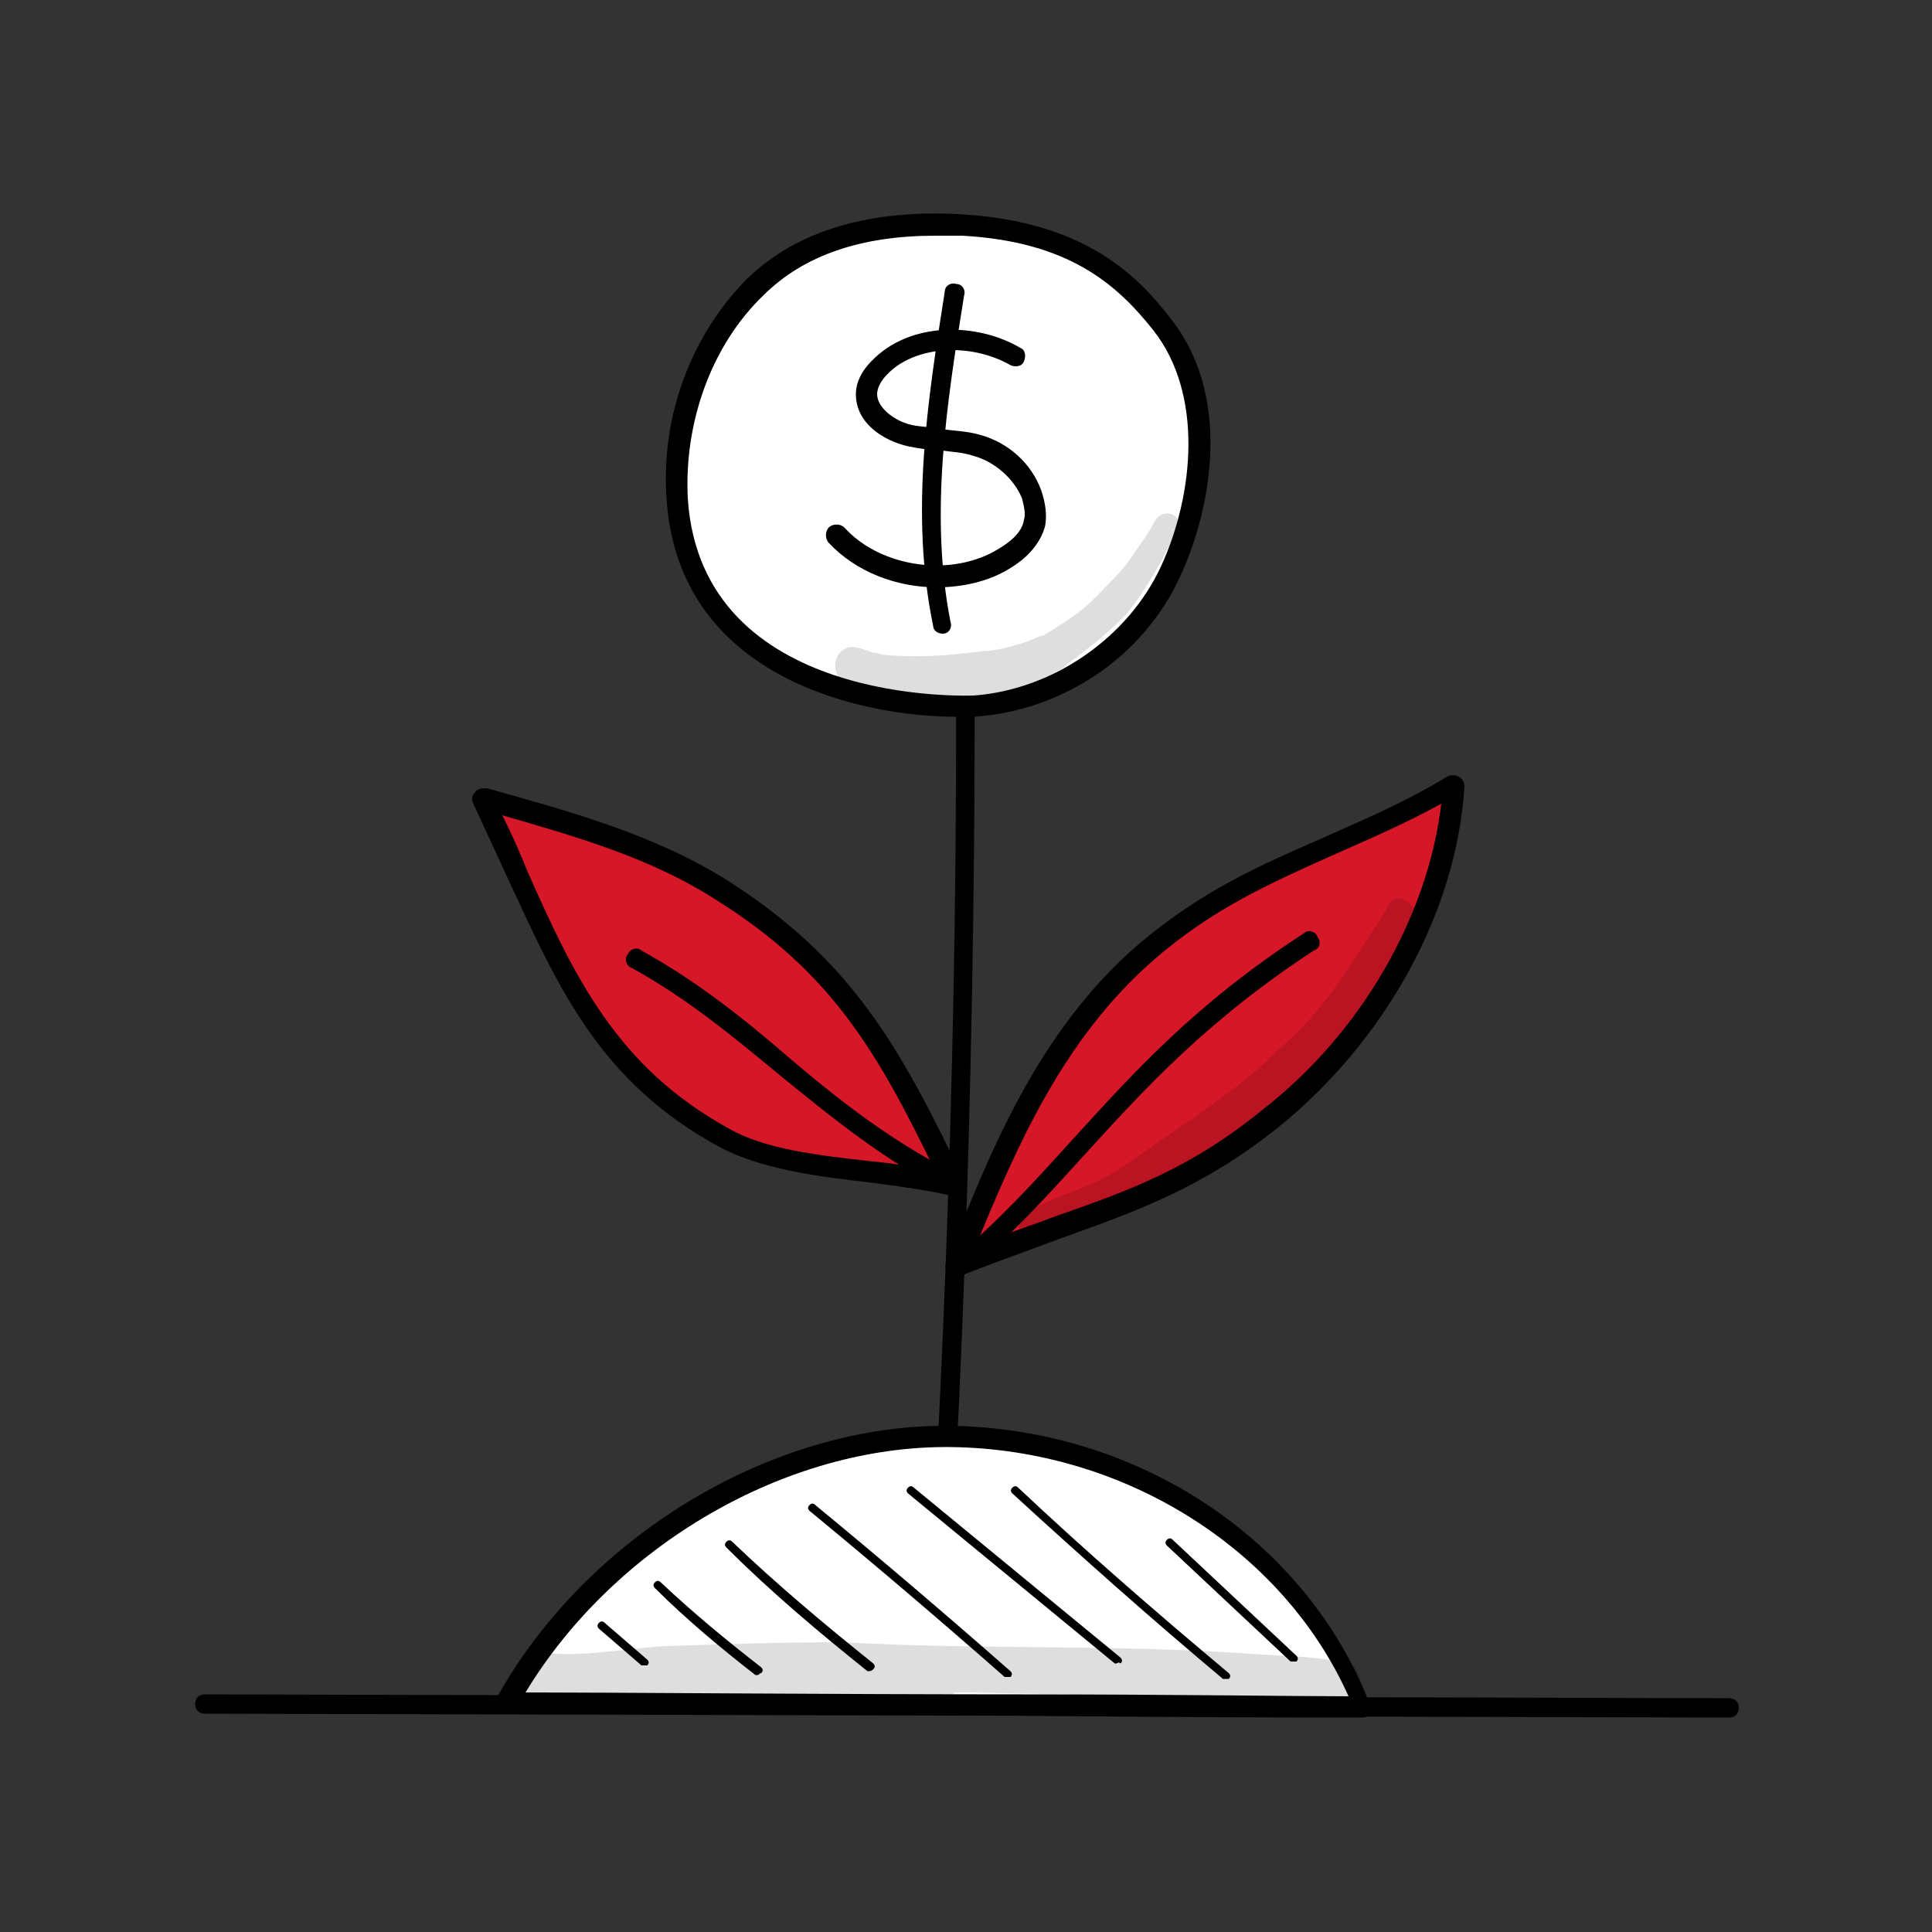 <?xml version="1.0" encoding="UTF-8"?> <!-- Generator: Adobe Illustrator 21.0.1, SVG Export Plug-In . SVG Version: 6.00 Build 0) --> <svg xmlns="http://www.w3.org/2000/svg" xmlns:xlink="http://www.w3.org/1999/xlink" id="Слой_1" x="0px" y="0px" viewBox="0 0 100 100" style="enable-background:new 0 0 100 100;" xml:space="preserve"><rect x="0" y="0" width="100" height="100" fill="#333333" stroke="none"/> <style type="text/css"> .st0{fill:#D61727;} .st1{fill:#FFFFFF;} .st2{opacity:0.129;} </style> <g> <g> <path d="M48.6,83.3C48.6,83.3,48.6,83.3,48.6,83.3c-0.3,0-0.6-0.3-0.5-0.6c1.1-18.4,1.6-37,1.3-55.4c0-0.3,0.2-0.5,0.5-0.5 c0,0,0,0,0,0c0.3,0,0.5,0.2,0.5,0.5c0.2,18.4-0.2,37.1-1.3,55.5C49.1,83.1,48.9,83.3,48.6,83.3z"></path> </g> <g> <path class="st0" d="M49.5,65.6c2.3-5.8,4.7-11.9,9.8-16.2c5.2-4.5,9.8-5.1,15.9-8.7c-0.4,6.3-4.1,13-9.5,17.3 C60.3,62.3,56.1,62.8,49.5,65.6z"></path> <path d="M49.5,66.1c-0.1,0-0.3-0.1-0.4-0.2c-0.2-0.2-0.2-0.4-0.1-0.6c2.2-5.6,4.7-11.9,9.9-16.4c3.3-2.8,6.3-4.1,9.5-5.5 c2-0.9,4.2-1.8,6.5-3.2c0.2-0.1,0.4-0.1,0.6,0c0.2,0.1,0.3,0.3,0.3,0.5c-0.4,6.5-4.1,13.2-9.7,17.7c-3.9,3.1-7.3,4.3-11.2,5.7 c-1.6,0.6-3.3,1.2-5.1,1.9C49.7,66.1,49.6,66.1,49.5,66.1z M74.6,41.6c-2,1.1-3.9,1.9-5.7,2.7c-3.1,1.4-6.1,2.7-9.2,5.4 c-4.7,4.1-7.1,9.7-9.2,14.8c1.4-0.6,2.7-1,4-1.5c4-1.4,7.1-2.5,10.9-5.6C70.4,53.5,73.9,47.5,74.6,41.6z"></path> </g> <g> <path class="st0" d="M49.4,61.3c-3.6-0.9-8.7-0.7-11.9-2.4c-7.4-4.1-8.9-10.4-12.4-17.5c4.3,1.2,8.7,2.4,12.3,4.7 C43.5,50,45.9,54.1,49.4,61.3z"></path> <path d="M49.4,61.9c0,0-0.1,0-0.1,0c-1.3-0.3-2.8-0.5-4.3-0.7c-2.7-0.3-5.6-0.7-7.7-1.8C31,56,28.9,51.1,26.3,45.5 c-0.6-1.3-1.2-2.6-1.8-3.9c-0.1-0.2-0.1-0.4,0.1-0.6c0.1-0.2,0.4-0.2,0.6-0.2c4.3,1.2,8.7,2.4,12.5,4.8c6.4,4.1,8.9,8.6,12.2,15.5 c0.1,0.2,0.1,0.4-0.1,0.6C49.7,61.8,49.5,61.9,49.4,61.9z M26,42.2c0.5,1,0.9,1.9,1.3,2.9c2.4,5.4,4.6,10.1,10.4,13.3 c1.9,1.1,4.7,1.4,7.3,1.7c1.2,0.1,2.3,0.3,3.4,0.5c-3-6.2-5.4-10.3-11.3-14C33.7,44.4,29.8,43.3,26,42.2z"></path> </g> <g> <path d="M49.4,61.9c-0.1,0-0.2,0-0.2-0.1c-3.4-1.7-6.2-4-8.9-6.2c-2.3-1.9-4.7-3.9-7.6-5.5c-0.3-0.1-0.4-0.5-0.2-0.7 c0.1-0.3,0.5-0.4,0.7-0.2c2.9,1.6,5.4,3.6,7.7,5.6c2.6,2.2,5.4,4.4,8.7,6c0.3,0.1,0.4,0.5,0.2,0.7C49.7,61.8,49.6,61.9,49.4,61.9z "></path> </g> <g> <g> <path class="st1" d="M49.9,11.7c-3.9-0.2-8,0.4-10.8,3.2c-2.8,2.8-4.3,6.9-4,10.9c0.7,9.9,12.2,11,15.4,10.8 c4.3-0.3,8.3-3,10.2-7c1.8-4,2.3-9.3-0.4-12.7C58,14,55.2,12,49.9,11.7z"></path> <path d="M49.5,37.1c-4.7,0-14.4-1.9-15-11.3c-0.3-4.3,1.3-8.5,4.2-11.4c2.6-2.5,6.4-3.6,11.2-3.3l0,0c6,0.4,8.8,2.9,10.7,5.4 c3.1,3.9,2.2,9.6,0.5,13.3c-1.9,4.2-6.1,7-10.7,7.3C50.2,37.1,49.9,37.1,49.5,37.1z M48.4,12.2c-3.8,0-6.8,1-8.9,3.1 c-2.7,2.6-4.1,6.6-3.9,10.5C36.3,36.6,50.2,36,50.4,36c4.1-0.3,8-3,9.7-6.7c1.7-3.7,2.2-8.9-0.4-12.2c-1.9-2.4-4.4-4.6-9.9-4.9 C49.3,12.2,48.8,12.2,48.4,12.2z"></path> </g> <g> <path d="M48.5,30.4c-2.1,0-4.2-0.8-5.6-2.3c-0.2-0.2-0.2-0.6,0-0.8c0.2-0.2,0.6-0.2,0.8,0c1.9,2.1,5.6,2.6,8,1.1 c0.5-0.3,1.2-0.8,1.3-1.5c0.1-0.3,0-0.7-0.1-1.1c-0.4-1-1.4-1.9-2.5-2.2c-0.6-0.2-1.1-0.2-1.8-0.3c-0.5,0-1.1-0.1-1.6-0.2 c-1.3-0.3-2.7-1.2-2.7-2.7c0-0.6,0.3-1.2,0.8-1.7c2-2.1,5.5-2,7.7-0.7c0.3,0.1,0.3,0.5,0.2,0.7c-0.1,0.3-0.5,0.3-0.7,0.2 c-2.1-1.2-5-1-6.4,0.5c-0.2,0.2-0.5,0.6-0.5,1c0,0.7,0.9,1.4,1.8,1.6c0.5,0.1,1,0.1,1.5,0.2c0.6,0.1,1.3,0.1,2,0.3 c1.5,0.4,2.7,1.5,3.2,2.9c0.2,0.6,0.3,1.2,0.2,1.8c-0.2,0.8-0.8,1.6-1.8,2.2C51.2,30.1,49.8,30.4,48.5,30.4z"></path> </g> <g> <path d="M48.8,32.8c-0.3,0-0.5-0.2-0.5-0.4c-1.2-5.8-0.3-11.6,0.6-17.3c0-0.3,0.3-0.5,0.6-0.4c0.3,0,0.5,0.3,0.4,0.6 c-0.9,5.6-1.8,11.3-0.7,16.9c0.1,0.3-0.1,0.6-0.4,0.6C48.9,32.8,48.9,32.8,48.8,32.8z"></path> </g> </g> <g> <path d="M49.7,66.1c-0.2,0-0.3-0.1-0.4-0.2c-0.2-0.2-0.2-0.6,0.1-0.8c2.3-1.9,4.1-3.9,6.1-6.1c3.1-3.4,6.3-7,12-10.7 c0.2-0.2,0.6-0.1,0.7,0.2c0.2,0.3,0.1,0.6-0.2,0.7c-5.5,3.6-8.7,7.1-11.8,10.5c-2,2.2-3.8,4.2-6.2,6.2 C49.9,66,49.8,66.1,49.7,66.1z"></path> </g> <g> <path class="st1" d="M26.2,88.2c4.4-7.9,13.7-13.9,22.9-13.8c9.2,0.1,18,5.6,21.3,14C66.7,88.4,32.4,88.2,26.2,88.2z"></path> <path d="M70.5,88.9c-1.7,0-9.1,0-17.7-0.1c-10.8-0.1-23.1-0.1-26.6-0.1c-0.2,0-0.4-0.1-0.5-0.3c-0.1-0.2-0.1-0.4,0-0.5 c4.6-8.3,14.1-14.1,23.2-14.1c0.1,0,0.2,0,0.2,0c9.8,0.1,18.5,5.9,21.8,14.4c0.1,0.2,0,0.4-0.1,0.5C70.9,88.8,70.7,88.9,70.5,88.9 z M27.2,87.6c4.4,0,15.7,0.1,25.7,0.1c7.6,0,14.3,0.1,16.9,0.1C66.4,80.2,58.2,75,49.2,74.9C40.7,74.8,31.8,80,27.2,87.6z"></path> </g> <g> <path d="M89.5,88.9C89.5,88.9,89.5,88.9,89.5,88.9l-78.9-0.2c-0.3,0-0.5-0.2-0.5-0.5c0-0.3,0.2-0.5,0.5-0.5c0,0,0,0,0,0l78.9,0.2 c0.3,0,0.5,0.2,0.5,0.5C90,88.7,89.8,88.9,89.5,88.9z"></path> </g> <g> <path d="M33.3,86.2c0,0-0.1,0-0.1,0L31,84.3c-0.1-0.1-0.1-0.2,0-0.3c0.1-0.1,0.2-0.1,0.3,0l2.2,1.9c0.1,0.1,0.1,0.2,0,0.3 C33.4,86.2,33.4,86.2,33.3,86.2z"></path> </g> <g> <path d="M39.2,86.7c0,0-0.1,0-0.1,0c-1.8-1.4-3.6-2.9-5.2-4.5c-0.1-0.1-0.1-0.2,0-0.3c0.1-0.1,0.2-0.1,0.3,0 c1.7,1.6,3.4,3,5.2,4.4c0.1,0.1,0.1,0.2,0,0.3C39.3,86.6,39.3,86.7,39.2,86.7z"></path> </g> <g> <path d="M45,86.5c0,0-0.1,0-0.1,0c-2.5-2-5-4.1-7.3-6.4c-0.1-0.1-0.1-0.2,0-0.3c0.1-0.1,0.2-0.1,0.3,0c2.3,2.2,4.8,4.3,7.3,6.3 c0.1,0.1,0.1,0.2,0,0.3C45.1,86.5,45,86.5,45,86.5z"></path> </g> <g> <path d="M52.1,86.8c0,0-0.1,0-0.1,0c-3.3-2.9-6.7-5.8-10.1-8.6c-0.1-0.1-0.1-0.2,0-0.3c0.1-0.1,0.2-0.1,0.3,0 c3.4,2.8,6.8,5.7,10.1,8.6c0.1,0.1,0.1,0.2,0,0.3C52.2,86.8,52.1,86.8,52.1,86.8z"></path> </g> <g> <path d="M57.8,86.1c0,0-0.1,0-0.1,0l-10.7-8.8c-0.1-0.1-0.1-0.2,0-0.3c0.1-0.1,0.2-0.1,0.3,0l10.7,8.8c0.1,0.1,0.1,0.2,0,0.3 C57.9,86,57.8,86.1,57.8,86.1z"></path> </g> <g> <path d="M63.4,86.9c0,0-0.1,0-0.1,0c-3.7-3.1-7.3-6.3-10.9-9.6c-0.1-0.1-0.1-0.2,0-0.3c0.1-0.1,0.2-0.1,0.3,0 c3.5,3.3,7.2,6.5,10.9,9.6c0.1,0.1,0.1,0.2,0,0.3C63.5,86.9,63.5,86.9,63.4,86.9z"></path> </g> <g> <path d="M66.9,86c0,0-0.1,0-0.1,0l-6.4-6c-0.1-0.1-0.1-0.2,0-0.3c0.1-0.1,0.2-0.1,0.3,0l6.4,6c0.1,0.1,0.1,0.2,0,0.3 C67,86,67,86,66.9,86z"></path> </g> <g class="st2"> <path d="M68.7,85.9c-1.3-0.2-2.7-0.2-4-0.3c-7-0.5-14.1-0.2-21.1-0.6c-3,0-6.1,0.1-9.1,0.2c-1.9,0.1-3.9,0.5-5.8,0.4 c-0.6-0.1-1,0.2-1.2,0.6c-0.1,0-0.2,0-0.3,0.1c-1.1,0.4-0.7,2.1,0.4,2c4.1,0,8.2-0.2,12.3-0.3c1.3-0.1,2.6,0,3.9,0 c1.7-0.1,3.4-0.1,5.1-0.2c0.2,0,0.4,0,0.5-0.2c0.3,0,0.6,0,0.8,0c3.9,0.1,7.8,0.1,11.7,0.3c2,0.1,4,0.2,6,0.3 c0.6,0,1.2,0.2,1.7-0.1c0.5-0.2,0.8-0.7,0.8-1.2C70.2,85.8,69.3,85.9,68.7,85.9z"></path> </g> <g class="st2"> <path d="M60.6,26.6c-0.4-0.1-0.7,0.1-0.9,0.5c-0.2,0.4-0.4,0.7-0.7,1.1c-0.6,0.9-0.8,1.2-1.7,2.1c-1.2,1.3-1.7,1.6-3.3,2.6 c0,0,0,0-0.1,0c-0.5,0.2-0.9,0.4-1.4,0.5c-0.2,0.1-1.2,0.3-1.5,0.3c0,0,0,0-0.1,0c-1,0.1-2.7,0.4-5.1,0.2c0,0,0,0,0,0 c-0.2,0-0.3-0.1-0.5-0.1c-0.5-0.1-1.1-0.5-1.6-0.2c-0.7,0.4-0.6,1.6,0.2,1.8c1.9,0.7,2.7,0.7,4.3,0.8c1.2,0.1,2.3-0.1,3.5-0.3 c0.7-0.2,1.4-0.4,2.1-0.7c0.2-0.1-0.1,0-0.2,0.1c0.6-0.3,1.3-0.6,1.8-1c0,0-0.2,0.2-0.2,0.1c1.1-0.8,2.1-1.6,3-2.5 c0.8-0.9,1.4-2,2-3c0.2-0.5,0.5-0.9,0.7-1.4C61,27.6,61,27.7,61,27.6C61.2,27.3,61,26.7,60.6,26.6z"></path> </g> <g class="st2"> <path d="M72.1,46.6c-0.2,0.1-0.2,0.2-0.3,0.4c-0.3,0.5-0.6,1-0.9,1.4c-1.6,2.5-2.6,4.1-4.8,6c-1.4,1.4-2.2,1.9-3.8,3.1 c-1.5,1-3,2.1-4.5,3.1c-1.5,0.9-2.3,1-4,1.8c-0.3,0.2-0.7,0.2-0.9,0.5c-0.5,0.5,0.1,1.5,0.8,1.2c1.4-0.6,3-1.1,4.8-2 c2.2-1.2,4.2-2.7,6.3-4.2c1.9-1.4,3.7-3.2,5.2-5.1c1.2-1.7,2.4-3.6,3.3-5.5C73.2,46.8,72.5,46.3,72.1,46.6z"></path> </g> </g> </svg> 